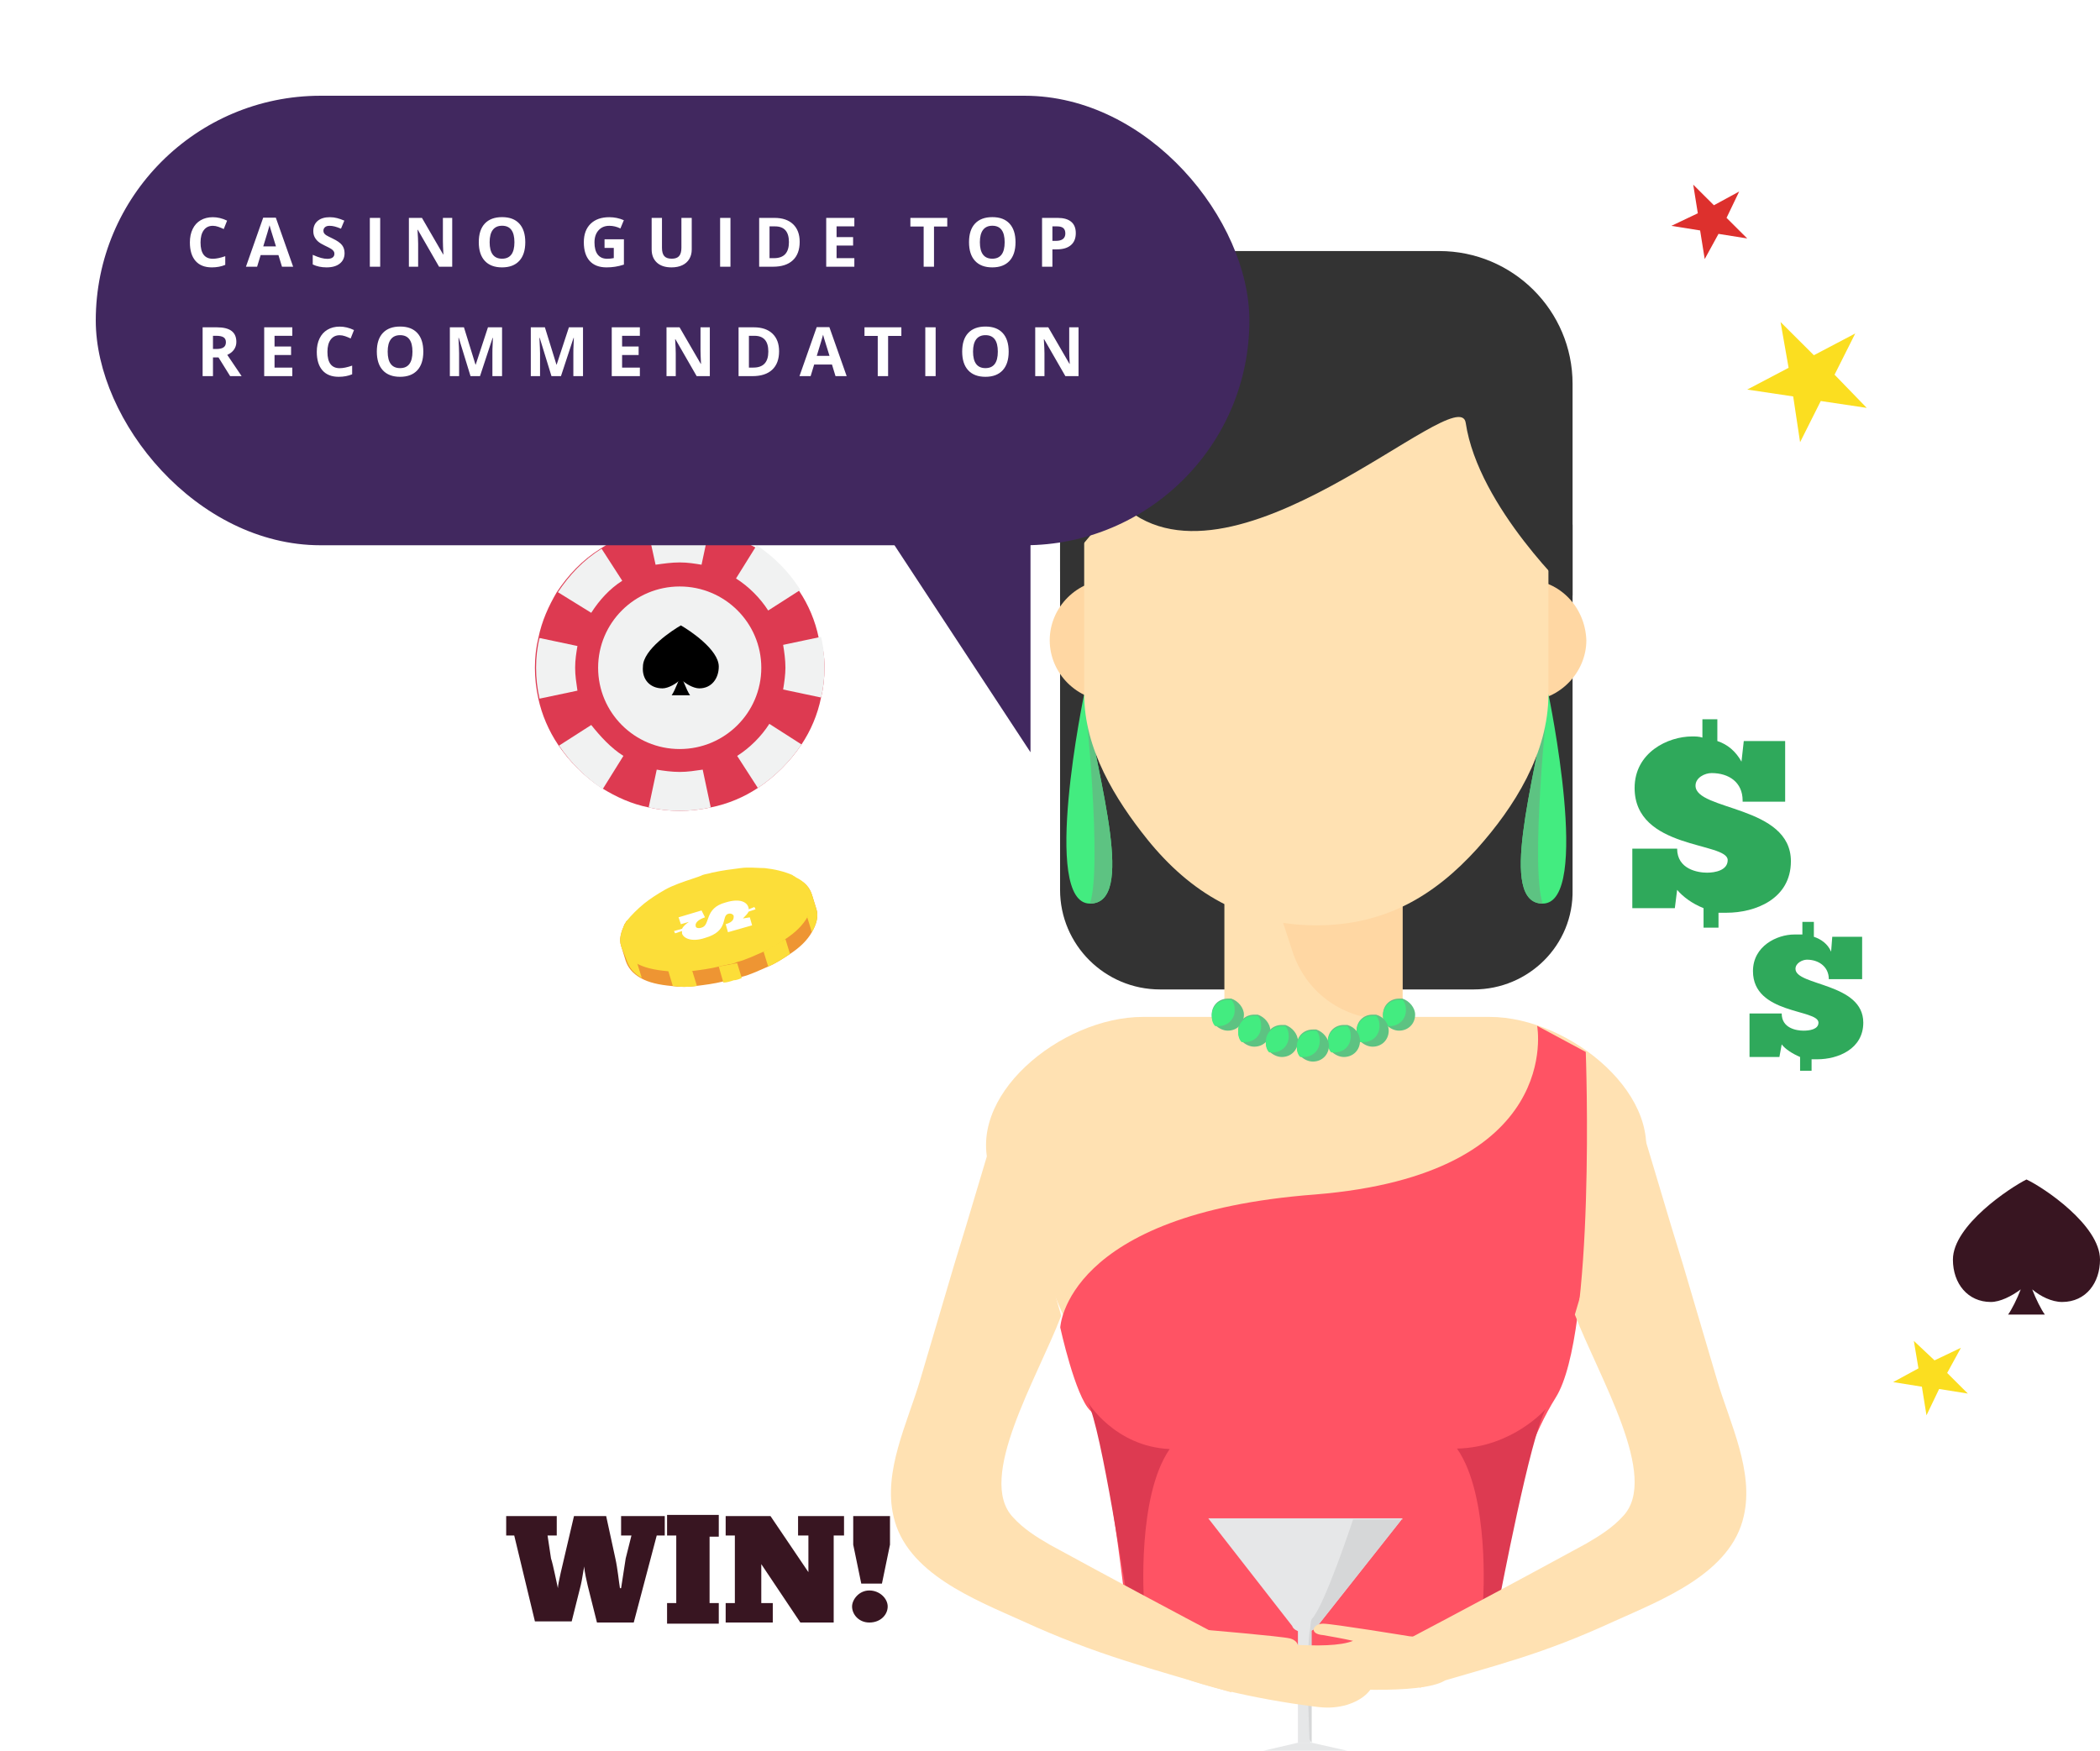 <svg width="307" height="256" viewBox="0 0 307 256" fill="none" xmlns="http://www.w3.org/2000/svg">
<path d="M141.7 44.409C141.7 40.726 138.844 38.718 135.317 38.718C133.805 38.718 131.957 39.555 131.957 41.396C131.957 46.418 151.612 45.246 151.612 56.964C151.612 64.664 144.388 67.51 138.508 67.51C137.836 67.51 137.332 67.51 136.829 67.343V70.523H133.637V66.673C131.117 65.836 129.437 64.329 128.093 62.99L127.589 66.841H118.854V54.286H128.093C128.093 58.471 132.293 59.14 134.309 59.308C135.989 59.308 138.508 58.973 138.508 56.797C138.508 52.947 119.358 54.62 119.358 41.898C119.358 34.533 126.245 31.185 131.117 31.185C131.789 31.185 132.629 31.185 133.301 31.352V27.669H136.493V32.022C138.508 32.859 140.356 34.031 141.532 36.207L142.036 32.022H150.604V44.409H141.7Z" fill="#381521"/>
<path d="M81.56 232.23C81.56 231.56 82.232 228.882 82.736 226.706L83.912 221.684H88.615L89.959 227.877C90.295 229.384 90.463 231.225 90.631 232.23H90.799C90.967 231.225 91.303 228.882 91.471 227.877L92.311 224.529H90.799V221.684H97.183V224.529H96.007L92.647 237.252H87.271L85.927 231.895C85.759 231.058 85.424 229.886 85.424 229.049C85.255 229.719 85.088 231.058 84.919 231.728L83.576 237.084H78.2L75.176 224.529H74V221.684H81.392V224.529H80.048L80.552 227.877C80.888 228.882 81.392 231.56 81.56 232.23Z" fill="#381521"/>
<path d="M105.078 221.684V224.697H103.734V234.406H105.078V237.419H97.519V234.406H98.863V224.529H97.519V221.516H105.078V221.684Z" fill="#381521"/>
<path d="M121.877 224.529V237.252H117.005L111.293 228.714V234.406H112.973V237.252H106.086V234.406H107.43V224.529H106.086V221.684H112.637L118.181 229.886V224.529H116.669V221.684H123.389V224.529H121.877Z" fill="#381521"/>
<path d="M127.084 232.564C128.596 232.564 129.772 233.736 129.772 234.908C129.772 236.08 128.764 237.252 127.084 237.252C125.573 237.252 124.565 236.08 124.565 234.908C124.565 233.904 125.573 232.564 127.084 232.564ZM124.733 221.684H130.108V225.869L128.932 231.56H125.909L124.733 225.869V221.684Z" fill="#381521"/>
<path d="M192.432 233.904C243.831 233.904 285.498 192.383 285.498 141.165C285.498 89.947 243.831 48.427 192.432 48.427C141.033 48.427 99.367 89.947 99.367 141.165C99.367 192.383 141.033 233.904 192.432 233.904Z" fill="white"/>
<path d="M215.447 144.68H169.586C161.522 144.68 154.971 138.152 154.971 130.117V76.717H229.894V130.117C230.062 138.152 223.51 144.68 215.447 144.68Z" fill="#333333"/>
<path d="M178.993 149.2L191.928 153.05L205.031 149.2V108.69H178.993V149.2Z" fill="#FFE1B2"/>
<path d="M217.799 148.698H192.6H192.264H167.066C155.139 148.698 140.692 160.416 144.892 171.464C144.892 171.464 166.058 204.609 166.058 239.762H192.264H192.6H217.295C217.967 224.362 225.022 205.111 230.398 192.054C236.109 178.327 239.973 171.464 239.973 171.464C244.005 160.583 229.558 148.698 217.799 148.698Z" fill="#FFE1B2"/>
<path d="M202.176 149.033L205.031 149.2V108.69H178.993L188.904 138.989C190.752 144.848 195.96 148.865 202.176 149.033Z" fill="#FFD7A3"/>
<path d="M155 194.119C155 194.119 155.677 177.444 192.228 174.665C228.779 171.712 224.717 150 224.717 150L231.825 153.821C231.825 153.821 233.348 194.987 227.425 204.367C220.826 214.962 219.685 228.815 218.5 237.5C205.301 248.269 165 238.5 165 238.5C165 238.5 161.6 208.014 159.4 206.277C157.2 204.193 155 194.119 155 194.119Z" fill="#FF5364"/>
<path d="M159 205C159 205 162.943 211.525 171 211.887C166.2 218.775 167.229 234 167.229 234L164.829 233.637C164.657 233.637 161.057 208.806 159 205Z" fill="#DD3A51"/>
<path d="M146.403 162.09C144.052 169.623 141.868 177.323 139.516 184.856C137.836 190.547 136.156 196.239 134.476 201.93C132.628 208.124 129.101 215.155 130.613 221.683C132.46 230.053 142.54 233.903 149.595 237.084C160.178 241.938 168.074 243.947 180.001 247.463C180.169 244.784 181.681 246.291 181.849 243.78C181.849 242.943 182.017 242.106 181.513 241.269C181.177 240.767 180.505 240.432 180.001 240.097C171.098 235.41 162.362 230.723 153.459 225.868C151.443 224.696 149.595 223.525 148.083 221.851C142.708 216.159 151.611 201.596 155.139 192.389L146.403 162.09Z" fill="#FFE1B2"/>
<path d="M226 206C226 206 221.147 211.636 213 211.818C217.854 218.727 216.814 234 216.814 234L219.24 233.636C219.24 233.818 223.747 209.818 226 206Z" fill="#DD3A51"/>
<path d="M223.342 84.752V102.496C228.045 102.329 231.909 98.311 231.909 93.624C231.741 88.77 228.045 84.919 223.342 84.752Z" fill="#FFD7A3"/>
<path d="M225.526 132.126C232.749 132.126 226.366 101.492 226.366 101.492C224.182 114.549 218.974 132.126 225.526 132.126Z" fill="#43EC80"/>
<path d="M225.526 132.126C223.678 126.769 226.198 102.329 226.366 101.492C224.182 114.549 218.974 132.126 225.526 132.126Z" fill="#5DC382"/>
<path d="M159.339 132.126C152.115 132.126 158.499 101.492 158.499 101.492C160.682 114.549 166.058 132.126 159.339 132.126Z" fill="#43EC80"/>
<path d="M159.338 132.126C161.186 126.769 158.666 102.329 158.498 101.492C160.682 114.549 166.058 132.126 159.338 132.126Z" fill="#5DC382"/>
<path d="M166.226 84.752H162.362C157.491 84.752 153.459 88.77 153.459 93.624C153.459 98.479 157.491 102.496 162.362 102.496H166.226V84.752Z" fill="#FFD7A3"/>
<path d="M192.432 135.306C202.511 135.306 209.735 130.954 215.95 124.091C221.326 118.064 226.366 110.197 226.366 101.492V78.056C226.366 59.308 211.247 44.242 192.432 44.242C173.617 44.242 158.498 59.308 158.498 78.056V101.492C158.498 109.527 163.034 116.893 167.738 122.751C173.953 130.452 181.849 135.306 192.432 135.306Z" fill="#FFE1B2"/>
<path d="M163.538 73.369L154.971 83.58V56.127C154.971 45.414 163.706 36.709 174.458 36.709H210.407C221.158 36.709 229.894 45.414 229.894 56.127V87.096C229.894 87.096 216.119 74.206 214.271 61.819C213.263 55.29 179.497 89.272 163.538 73.369Z" fill="#333333"/>
<path d="M181.849 148.363C181.849 149.702 180.841 150.707 179.497 150.707C178.825 150.707 178.153 150.372 177.649 149.87C177.313 149.535 177.145 149.033 177.145 148.363C177.145 147.024 178.153 146.02 179.497 146.02C179.665 146.02 179.833 146.02 180.001 146.02C181.009 146.354 181.849 147.359 181.849 148.363Z" fill="#5DC382"/>
<path d="M180.505 147.694C180.505 149.033 179.497 150.037 178.153 150.037C177.985 150.037 177.817 150.037 177.649 150.037C177.313 149.702 177.145 149.2 177.145 148.531C177.145 147.192 178.153 146.187 179.497 146.187C179.665 146.187 179.833 146.187 180.001 146.187C180.337 146.522 180.505 147.024 180.505 147.694Z" fill="#43EC80"/>
<path d="M206.879 148.363C206.879 149.702 205.871 150.707 204.527 150.707C203.855 150.707 203.183 150.372 202.679 149.87C202.344 149.535 202.176 149.033 202.176 148.363C202.176 147.024 203.183 146.02 204.527 146.02C204.695 146.02 204.863 146.02 205.031 146.02C206.039 146.354 206.879 147.359 206.879 148.363Z" fill="#5DC382"/>
<path d="M205.535 147.694C205.535 149.033 204.527 150.037 203.183 150.037C203.015 150.037 202.847 150.037 202.679 150.037C202.344 149.702 202.176 149.2 202.176 148.531C202.176 147.192 203.183 146.187 204.527 146.187C204.695 146.187 204.863 146.187 205.031 146.187C205.367 146.522 205.535 147.024 205.535 147.694Z" fill="#43EC80"/>
<path d="M185.713 150.707C185.713 152.046 184.705 153.05 183.361 153.05C182.689 153.05 182.017 152.715 181.513 152.213C181.177 151.879 181.009 151.376 181.009 150.707C181.009 149.368 182.017 148.363 183.361 148.363C183.529 148.363 183.697 148.363 183.865 148.363C184.873 148.698 185.713 149.702 185.713 150.707Z" fill="#5DC382"/>
<path d="M184.369 150.037C184.369 151.376 183.361 152.381 182.017 152.381C181.849 152.381 181.681 152.381 181.513 152.381C181.177 152.046 181.009 151.544 181.009 150.874C181.009 149.535 182.017 148.531 183.361 148.531C183.529 148.531 183.697 148.531 183.865 148.531C184.201 148.865 184.369 149.368 184.369 150.037Z" fill="#43EC80"/>
<path d="M203.016 150.707C203.016 152.046 202.008 153.05 200.664 153.05C199.992 153.05 199.32 152.715 198.816 152.213C198.48 151.879 198.312 151.376 198.312 150.707C198.312 149.368 199.32 148.363 200.664 148.363C200.832 148.363 201 148.363 201.168 148.363C202.344 148.698 203.016 149.702 203.016 150.707Z" fill="#5DC382"/>
<path d="M201.672 150.037C201.672 151.376 200.664 152.381 199.32 152.381C199.152 152.381 198.984 152.381 198.816 152.381C198.48 152.046 198.312 151.544 198.312 150.874C198.312 149.535 199.32 148.531 200.664 148.531C200.832 148.531 201 148.531 201.168 148.531C201.504 148.865 201.672 149.368 201.672 150.037Z" fill="#43EC80"/>
<path d="M189.744 152.213C189.744 153.553 188.736 154.557 187.392 154.557C186.72 154.557 186.048 154.222 185.544 153.72C185.209 153.385 185.041 152.883 185.041 152.213C185.041 150.874 186.048 149.87 187.392 149.87C187.56 149.87 187.728 149.87 187.896 149.87C188.904 150.205 189.744 151.209 189.744 152.213Z" fill="#5DC382"/>
<path d="M188.4 151.544C188.4 152.883 187.392 153.888 186.048 153.888C185.88 153.888 185.712 153.888 185.544 153.888C185.209 153.553 185.041 153.051 185.041 152.381C185.041 151.042 186.048 150.037 187.392 150.037C187.56 150.037 187.728 150.037 187.896 150.037C188.232 150.372 188.4 150.874 188.4 151.544Z" fill="#43EC80"/>
<path d="M198.816 152.213C198.816 153.553 197.808 154.557 196.464 154.557C195.792 154.557 195.12 154.222 194.616 153.72C194.28 153.385 194.112 152.883 194.112 152.213C194.112 150.874 195.12 149.87 196.464 149.87C196.632 149.87 196.8 149.87 196.968 149.87C198.144 150.205 198.816 151.209 198.816 152.213Z" fill="#5DC382"/>
<path d="M197.472 151.544C197.472 152.883 196.464 153.888 195.12 153.888C194.952 153.888 194.784 153.888 194.616 153.888C194.28 153.553 194.112 153.051 194.112 152.381C194.112 151.042 195.12 150.037 196.464 150.037C196.632 150.037 196.8 150.037 196.968 150.037C197.304 150.372 197.472 150.874 197.472 151.544Z" fill="#43EC80"/>
<path d="M194.28 152.883C194.28 154.222 193.272 155.227 191.928 155.227C191.256 155.227 190.584 154.892 190.08 154.39C189.744 154.055 189.576 153.553 189.576 152.883C189.576 151.544 190.584 150.539 191.928 150.539C192.096 150.539 192.264 150.539 192.432 150.539C193.44 150.874 194.28 151.879 194.28 152.883Z" fill="#5DC382"/>
<path d="M192.936 152.214C192.936 153.553 191.928 154.557 190.584 154.557C190.416 154.557 190.248 154.557 190.08 154.557C189.744 154.222 189.576 153.72 189.576 153.05C189.576 151.711 190.584 150.707 191.928 150.707C192.096 150.707 192.264 150.707 192.432 150.707C192.768 151.042 192.936 151.544 192.936 152.214Z" fill="#43EC80"/>
<path d="M191.592 230.388H189.744V254.828H191.592V230.388Z" fill="#E6E7E8"/>
<path d="M205.031 222.018L192.6 237.754C192.264 238.088 192.096 238.256 191.76 238.423C191.592 238.423 191.592 238.591 191.424 238.591C190.92 238.758 190.416 238.758 189.912 238.591C189.576 238.423 189.072 238.256 188.904 237.754L176.641 222.018H205.031Z" fill="#E6E7E8"/>
<path d="M184.704 256L189.744 254.828H191.76L196.967 256H184.704Z" fill="#E6E7E8"/>
<path d="M205.031 222.018L192.6 237.754C192.264 238.088 192.096 238.256 191.76 238.423V254.828C191.76 254.828 191.424 254.493 191.424 254.159C191.424 253.656 190.92 243.613 191.424 238.758C191.592 237.921 191.592 237.084 191.76 236.749C193.608 234.908 197.808 222.186 197.808 222.186H205.031V222.018Z" fill="#D6D7D8"/>
<path d="M210.239 239.763C210.239 239.763 208.391 239.428 206.039 239.26C206.039 239.26 194.784 237.419 193.44 237.419C191.928 237.419 191.256 238.926 193.44 239.093C194.448 239.26 196.296 239.595 197.807 239.93C194.112 241.437 183.864 239.93 181.177 239.93C178.489 239.93 180.673 245.287 186.888 246.124C193.104 246.961 205.871 247.798 210.407 246.124C214.606 244.617 210.239 239.763 210.239 239.763Z" fill="#FFE1B2"/>
<path d="M171.718 237.758C171.718 237.758 173.591 237.884 175.913 238.295C175.913 238.295 187.278 239.251 188.581 239.579C190.048 239.947 190.332 241.572 188.173 241.202C187.155 241.119 185.281 240.993 183.733 240.95C186.951 243.311 197.256 244.347 199.863 245.002C202.47 245.657 199.046 250.32 192.814 249.617C186.582 248.915 173.996 246.615 170.005 243.887C166.299 241.402 171.718 237.758 171.718 237.758Z" fill="#FFE1B2"/>
<path d="M239.133 162.09C241.485 169.623 243.669 177.323 246.02 184.856C247.7 190.547 249.38 196.239 251.06 201.93C252.908 208.124 256.436 215.155 254.924 221.683C253.076 230.053 242.997 233.903 235.941 237.084C225.358 241.938 219.478 243.278 207.551 246.793C207.383 244.115 203.687 246.291 203.519 243.612C203.519 242.775 203.351 241.938 203.855 241.101C204.191 240.599 204.863 240.264 205.367 239.93C214.271 235.243 223.006 230.555 231.909 225.701C233.925 224.529 235.773 223.357 237.285 221.683C242.661 215.992 233.757 201.428 230.229 192.221L239.133 162.09Z" fill="#FFE1B2"/>
<path d="M271.219 48.762L268.195 54.788L272.899 59.642L266.179 58.638L263.155 64.664L262.148 57.968L255.428 56.964L261.476 53.784L260.3 47.088L265.171 51.942L271.219 48.762Z" fill="#FBDE20"/>
<path d="M254.252 28.004L252.405 31.855L255.428 34.868L251.229 34.198L249.213 37.881L248.541 33.696L244.341 33.026L248.205 31.185L247.533 27L250.557 30.013L254.252 28.004Z" fill="#DD302D"/>
<path d="M286.673 197.076L284.657 200.759L287.681 203.772L283.482 203.102L281.634 206.953L280.962 202.768L276.762 202.098L280.458 200.089L279.786 196.072L282.81 198.918L286.673 197.076Z" fill="#FBDE20"/>
<path d="M120.534 97.642C120.534 99.148 120.366 100.655 120.03 101.994C119.526 104.505 118.518 106.849 117.174 108.857C115.494 111.368 113.31 113.545 110.79 115.219C108.774 116.558 106.422 117.562 103.903 118.064C102.391 118.399 100.879 118.567 99.367 118.567C97.855 118.567 96.343 118.399 94.831 118.064C92.311 117.562 90.128 116.558 87.944 115.219C85.424 113.545 83.24 111.368 81.56 108.857C80.216 106.849 79.208 104.505 78.704 102.162C78.368 100.655 78.2 99.148 78.2 97.642C78.2 96.135 78.368 94.629 78.704 93.29C79.208 90.778 80.216 88.602 81.392 86.594C83.072 84.083 85.088 81.906 87.776 80.233C89.792 78.893 92.144 77.889 94.495 77.387C96.007 77.052 97.519 76.885 99.199 76.885C100.711 76.885 102.055 77.052 103.567 77.387C106.087 77.889 108.27 78.893 110.454 80.065C112.974 81.739 115.326 83.915 116.838 86.426C118.182 88.435 119.19 90.778 119.694 93.29C120.366 94.461 120.534 95.968 120.534 97.642Z" fill="#DD3A51"/>
<path d="M99.367 109.527C105.954 109.527 111.294 104.206 111.294 97.642C111.294 91.078 105.954 85.757 99.367 85.757C92.78 85.757 87.44 91.078 87.44 97.642C87.44 104.206 92.78 109.527 99.367 109.527Z" fill="#F1F2F2"/>
<path d="M103.735 77.052L102.559 82.576C101.551 82.409 100.543 82.241 99.367 82.241C98.191 82.241 97.015 82.409 95.839 82.576L94.663 77.219C96.175 76.884 97.687 76.717 99.367 76.717C100.879 76.717 102.391 76.884 103.735 77.052Z" fill="#F1F2F2"/>
<path d="M103.903 118.064C102.391 118.399 100.879 118.566 99.367 118.566C97.855 118.566 96.343 118.399 94.832 118.064L96.007 112.54C97.015 112.707 98.191 112.875 99.367 112.875C100.543 112.875 101.551 112.707 102.727 112.54L103.903 118.064Z" fill="#F1F2F2"/>
<path d="M120.533 97.642C120.533 99.148 120.365 100.655 120.029 101.994L114.486 100.822C114.654 99.818 114.822 98.646 114.822 97.642C114.822 96.47 114.654 95.298 114.486 94.294L120.029 93.122C120.365 94.461 120.533 95.968 120.533 97.642Z" fill="#F1F2F2"/>
<path d="M84.416 100.99L78.872 102.161C78.536 100.655 78.368 99.148 78.368 97.642C78.368 96.135 78.536 94.629 78.872 93.289L84.416 94.461C84.248 95.466 84.08 96.47 84.08 97.642C84.08 98.813 84.248 99.818 84.416 100.99Z" fill="#F1F2F2"/>
<path d="M90.968 84.92C89.12 86.091 87.608 87.765 86.432 89.607L81.56 86.594C83.24 84.083 85.256 81.906 87.944 80.232L90.968 84.92Z" fill="#F1F2F2"/>
<path d="M117.174 108.857C115.494 111.368 113.31 113.545 110.79 115.219L107.766 110.531C109.614 109.36 111.294 107.686 112.47 105.844L117.174 108.857Z" fill="#F1F2F2"/>
<path d="M117.006 86.259L112.302 89.272C111.126 87.43 109.446 85.757 107.598 84.585L110.622 79.73C113.142 81.404 115.326 83.58 117.006 86.259Z" fill="#F1F2F2"/>
<path d="M91.135 110.531L88.112 115.386C85.592 113.712 83.408 111.536 81.728 109.025L86.432 106.012C87.775 107.686 89.287 109.36 91.135 110.531Z" fill="#F1F2F2"/>
<path d="M96.847 100.655C97.687 100.655 98.863 99.985 99.535 99.316C100.207 99.985 101.383 100.655 102.223 100.655C104.071 100.655 105.079 99.148 105.079 97.474C105.079 94.963 100.711 92.118 99.535 91.448C98.359 92.118 93.991 94.963 93.991 97.474C93.823 99.316 94.999 100.655 96.847 100.655Z" fill="black"/>
<path d="M99.535 98.646C99.535 98.646 98.695 100.99 98.191 101.659C99.535 101.659 99.535 101.659 99.535 101.659C99.535 101.659 99.535 101.659 100.879 101.659C100.375 100.99 99.535 98.646 99.535 98.646Z" fill="black"/>
<path d="M118.686 130.787L119.358 132.963C119.694 133.967 119.358 135.139 118.686 136.311C118.014 137.482 117.006 138.487 115.494 139.491C114.486 140.161 113.478 140.83 112.302 141.333C111.126 141.835 109.782 142.504 108.438 142.839C108.102 143.007 107.598 143.174 107.262 143.174C106.758 143.341 106.254 143.509 105.751 143.509C104.407 143.844 103.063 144.011 101.719 144.178C100.543 144.346 99.367 144.346 98.191 144.178C96.343 144.011 94.831 143.676 93.655 143.007C92.479 142.337 91.808 141.5 91.472 140.496L90.799 138.319C90.464 137.315 90.799 136.311 91.303 135.139C91.472 134.971 91.472 134.804 91.639 134.637L96.007 133.465C98.023 132.126 100.543 131.121 103.399 130.284C106.254 129.447 108.942 129.113 111.462 129.28L115.83 128.108C115.998 128.276 116.166 128.276 116.334 128.443C117.678 128.945 118.35 129.782 118.686 130.787Z" fill="#EE9533"/>
<path d="M114.822 137.315L115.494 139.491C114.486 140.161 113.478 140.83 112.302 141.333L111.63 139.156L114.822 137.315Z" fill="#FCDE39"/>
<path d="M107.766 140.83L108.438 143.007C108.102 143.174 107.598 143.341 107.262 143.341C106.758 143.509 106.254 143.676 105.75 143.676L105.078 141.333L107.766 140.83Z" fill="#FCDE39"/>
<path d="M101.215 142.002L101.887 144.178C100.711 144.346 99.535 144.346 98.359 144.178L97.351 140.83L101.215 142.002Z" fill="#FCDE39"/>
<path d="M93.151 140.831L93.823 143.007C92.647 142.337 91.975 141.5 91.639 140.496L90.799 138.32L93.151 140.831Z" fill="#FCDE39"/>
<path d="M118.685 130.787L119.357 132.963C119.693 133.967 119.357 135.139 118.685 136.311L118.014 134.135L118.685 130.787Z" fill="#FCDE39"/>
<path d="M118.686 130.787C119.022 131.791 118.686 132.963 118.014 134.135C117.342 135.306 116.334 136.311 114.822 137.315C113.814 137.985 112.806 138.654 111.63 139.156C110.454 139.659 109.11 140.328 107.766 140.663C107.43 140.83 106.926 140.998 106.59 140.998C106.086 141.165 105.583 141.165 105.079 141.333C103.735 141.667 102.391 141.835 101.047 142.002C99.871 142.17 98.695 142.17 97.519 142.002C95.671 141.835 94.159 141.5 92.983 140.83C91.808 140.161 91.135 139.324 90.799 138.319C90.464 137.315 90.799 136.311 91.303 135.139C91.472 134.972 91.472 134.804 91.639 134.637C92.311 133.8 93.151 132.963 94.159 132.126C94.999 131.456 96.007 130.787 97.183 130.117C98.359 129.447 99.871 128.945 101.383 128.443C101.887 128.276 102.391 128.108 102.727 127.941C103.231 127.773 103.567 127.773 104.071 127.606C105.583 127.271 106.926 127.104 108.27 126.936C109.446 126.769 110.79 126.936 111.798 126.936C113.31 127.104 114.654 127.439 115.83 127.941C115.998 128.108 116.166 128.108 116.334 128.276C117.678 128.945 118.35 129.782 118.686 130.787Z" fill="#FCDE39"/>
<path d="M103.063 134.135C102.055 134.469 101.551 134.972 101.719 135.474C101.719 135.641 102.055 135.809 102.559 135.641C103.903 135.306 102.895 132.795 106.087 131.958C108.27 131.289 109.278 131.958 109.446 132.795V132.963L110.286 132.628L110.454 132.963L109.446 133.298C109.278 133.632 108.942 133.967 108.606 134.302L109.614 134.135L109.95 135.306L106.423 136.311L106.087 135.139C107.262 134.804 107.262 134.302 107.262 133.967C107.262 133.8 106.927 133.465 106.423 133.632C105.415 133.967 106.591 136.143 103.063 137.148C101.047 137.817 99.871 137.148 99.703 136.478C99.703 136.311 99.703 136.311 99.703 136.143L98.695 136.478L98.527 136.143L99.703 135.809C99.871 135.474 100.207 135.139 100.711 134.804L99.535 135.139L99.199 134.135L102.559 133.13L103.063 134.135Z" fill="white"/>
<path d="M254.756 117.06C254.756 114.381 252.74 113.042 250.22 113.042C249.212 113.042 247.869 113.712 247.869 114.884C247.869 118.566 261.812 117.729 261.812 125.932C261.812 131.456 256.604 133.465 252.404 133.465C251.9 133.465 251.564 133.465 251.228 133.465V135.641H249.044V132.795C247.365 132.126 246.021 131.121 245.181 130.117L244.845 132.795H238.629V124.091H245.181C245.181 127.104 248.204 127.606 249.548 127.606C250.724 127.606 252.572 127.271 252.572 125.764C252.572 123.086 238.965 124.258 238.965 115.218C238.965 110.029 243.837 107.686 247.365 107.686C247.869 107.686 248.372 107.686 248.876 107.853V105.175H251.06V108.355C252.572 108.857 253.748 109.862 254.588 111.368L254.924 108.355H260.972V117.227H254.756V117.06Z" fill="#2FA95B"/>
<path d="M267.355 143.174C267.355 141.332 265.843 140.328 264.163 140.328C263.491 140.328 262.483 140.83 262.483 141.667C262.483 144.178 272.395 143.676 272.395 149.535C272.395 153.385 268.699 154.892 265.675 154.892C265.339 154.892 265.003 154.892 264.835 154.892V156.566H263.155V154.557C261.979 154.055 260.972 153.385 260.468 152.715L260.132 154.557H255.764V148.196H260.468C260.468 150.372 262.651 150.707 263.659 150.707C264.499 150.707 265.843 150.539 265.843 149.535C265.843 147.526 256.268 148.363 256.268 142.002C256.268 138.319 259.796 136.645 262.315 136.645C262.651 136.645 262.987 136.645 263.491 136.645V134.804H265.171V136.98C266.179 137.315 267.187 137.985 267.691 139.156L267.859 136.98H272.227V143.174H267.355Z" fill="#2FA95B"/>
<path d="M296.25 172.469C293.898 173.64 285.498 179.164 285.498 184.186C285.498 187.702 287.682 190.38 291.042 190.38C292.386 190.38 294.066 189.543 295.41 188.539C294.906 189.878 294.066 191.552 293.562 192.221C296.25 192.221 296.25 192.221 296.25 192.221C296.25 192.221 296.25 192.221 298.937 192.221C298.433 191.552 297.593 189.878 297.089 188.539C298.265 189.543 299.945 190.38 301.457 190.38C304.985 190.38 307.001 187.534 307.001 184.186C307.001 179.164 298.769 173.64 296.25 172.469Z" fill="#381521"/>
<g filter="url(#filter0_d)">
<path d="M146.649 106L122.433 69.134L134.541 31.622L146.649 69.134V106Z" fill="#41285F"/>
<rect x="10" y="10" width="168.649" height="65.73" rx="32.865" fill="#41285F"/>
</g>
<path d="M31.109 33.019C30.539 33.019 30.098 33.233 29.786 33.663C29.473 34.09 29.317 34.685 29.317 35.45C29.317 37.042 29.914 37.838 31.109 37.838C31.61 37.838 32.218 37.713 32.93 37.462V38.731C32.344 38.976 31.69 39.098 30.968 39.098C29.929 39.098 29.135 38.783 28.585 38.155C28.035 37.524 27.759 36.619 27.759 35.44C27.759 34.698 27.895 34.049 28.165 33.492C28.435 32.932 28.822 32.504 29.327 32.208C29.835 31.909 30.429 31.759 31.109 31.759C31.802 31.759 32.499 31.926 33.199 32.262L32.711 33.492C32.444 33.365 32.175 33.255 31.905 33.16C31.635 33.066 31.369 33.019 31.109 33.019ZM41.224 39L40.706 37.301H38.104L37.586 39H35.955L38.475 31.832H40.325L42.855 39H41.224ZM40.345 36.031C39.867 34.492 39.596 33.621 39.535 33.419C39.476 33.217 39.434 33.058 39.407 32.94C39.3 33.357 38.992 34.387 38.485 36.031H40.345ZM50.372 37.018C50.372 37.662 50.139 38.17 49.674 38.541C49.212 38.912 48.567 39.098 47.74 39.098C46.978 39.098 46.305 38.954 45.719 38.668V37.262C46.2 37.477 46.607 37.628 46.939 37.716C47.275 37.804 47.581 37.848 47.857 37.848C48.189 37.848 48.443 37.784 48.619 37.657C48.798 37.53 48.888 37.342 48.888 37.091C48.888 36.951 48.849 36.827 48.77 36.72C48.692 36.609 48.577 36.503 48.424 36.402C48.274 36.301 47.966 36.14 47.501 35.919C47.065 35.714 46.737 35.517 46.519 35.328C46.301 35.139 46.127 34.92 45.997 34.669C45.867 34.418 45.802 34.125 45.802 33.79C45.802 33.158 46.015 32.662 46.441 32.301C46.871 31.939 47.463 31.759 48.219 31.759C48.59 31.759 48.943 31.803 49.278 31.891C49.617 31.979 49.97 32.102 50.338 32.262L49.849 33.438C49.469 33.282 49.153 33.173 48.902 33.111C48.655 33.05 48.411 33.019 48.17 33.019C47.883 33.019 47.664 33.085 47.511 33.219C47.358 33.352 47.281 33.526 47.281 33.741C47.281 33.875 47.312 33.992 47.374 34.093C47.436 34.19 47.533 34.286 47.667 34.381C47.804 34.472 48.124 34.638 48.629 34.879C49.296 35.198 49.754 35.519 50.001 35.841C50.248 36.16 50.372 36.552 50.372 37.018ZM54.066 39V31.861H55.58V39H54.066ZM66.109 39H64.186L61.08 33.6H61.036C61.098 34.553 61.129 35.234 61.129 35.641V39H59.776V31.861H61.686L64.786 37.208H64.82C64.772 36.28 64.747 35.624 64.747 35.24V31.861H66.109V39ZM76.791 35.421C76.791 36.602 76.498 37.511 75.912 38.145C75.326 38.78 74.486 39.098 73.392 39.098C72.299 39.098 71.459 38.78 70.873 38.145C70.287 37.511 69.994 36.599 69.994 35.411C69.994 34.223 70.287 33.316 70.873 32.691C71.462 32.063 72.305 31.749 73.402 31.749C74.499 31.749 75.337 32.065 75.917 32.696C76.499 33.328 76.791 34.236 76.791 35.421ZM71.581 35.421C71.581 36.218 71.732 36.819 72.035 37.223C72.338 37.626 72.79 37.828 73.392 37.828C74.6 37.828 75.204 37.026 75.204 35.421C75.204 33.813 74.603 33.009 73.402 33.009C72.8 33.009 72.346 33.212 72.04 33.619C71.734 34.023 71.581 34.623 71.581 35.421ZM88.378 34.991H91.21V38.692C90.751 38.842 90.318 38.946 89.911 39.005C89.507 39.067 89.094 39.098 88.671 39.098C87.593 39.098 86.77 38.782 86.2 38.15C85.634 37.516 85.35 36.606 85.35 35.421C85.35 34.269 85.679 33.37 86.337 32.726C86.998 32.081 87.912 31.759 89.081 31.759C89.813 31.759 90.52 31.905 91.2 32.198L90.697 33.409C90.176 33.149 89.634 33.019 89.071 33.019C88.417 33.019 87.893 33.238 87.499 33.678C87.105 34.117 86.908 34.708 86.908 35.45C86.908 36.225 87.066 36.817 87.382 37.227C87.701 37.634 88.163 37.838 88.769 37.838C89.084 37.838 89.405 37.805 89.73 37.74V36.251H88.378V34.991ZM101.125 31.861V36.48C101.125 37.008 101.006 37.47 100.768 37.867C100.534 38.264 100.194 38.569 99.748 38.78C99.302 38.992 98.774 39.098 98.165 39.098C97.248 39.098 96.535 38.863 96.027 38.395C95.519 37.922 95.265 37.278 95.265 36.461V31.861H96.774V36.231C96.774 36.782 96.885 37.185 97.106 37.442C97.327 37.7 97.694 37.828 98.205 37.828C98.699 37.828 99.058 37.7 99.279 37.442C99.503 37.182 99.616 36.775 99.616 36.222V31.861H101.125ZM105.273 39V31.861H106.786V39H105.273ZM116.906 35.362C116.906 36.537 116.571 37.438 115.9 38.062C115.233 38.688 114.268 39 113.005 39H110.983V31.861H113.224C114.39 31.861 115.295 32.169 115.939 32.784C116.584 33.399 116.906 34.259 116.906 35.362ZM115.334 35.401C115.334 33.868 114.657 33.102 113.302 33.102H112.497V37.75H113.146C114.605 37.75 115.334 36.967 115.334 35.401ZM124.897 39H120.785V31.861H124.897V33.102H122.299V34.669H124.716V35.909H122.299V37.75H124.897V39ZM136.542 39H135.029V33.121H133.09V31.861H138.481V33.121H136.542V39ZM148.459 35.421C148.459 36.602 148.166 37.511 147.58 38.145C146.994 38.78 146.154 39.098 145.061 39.098C143.967 39.098 143.127 38.78 142.541 38.145C141.955 37.511 141.662 36.599 141.662 35.411C141.662 34.223 141.955 33.316 142.541 32.691C143.13 32.063 143.973 31.749 145.07 31.749C146.167 31.749 147.006 32.065 147.585 32.696C148.168 33.328 148.459 34.236 148.459 35.421ZM143.249 35.421C143.249 36.218 143.4 36.819 143.703 37.223C144.006 37.626 144.458 37.828 145.061 37.828C146.268 37.828 146.872 37.026 146.872 35.421C146.872 33.813 146.272 33.009 145.07 33.009C144.468 33.009 144.014 33.212 143.708 33.619C143.402 34.023 143.249 34.623 143.249 35.421ZM153.852 35.221H154.35C154.816 35.221 155.164 35.13 155.395 34.947C155.626 34.762 155.742 34.493 155.742 34.142C155.742 33.787 155.644 33.525 155.449 33.355C155.257 33.186 154.954 33.102 154.541 33.102H153.852V35.221ZM157.27 34.088C157.27 34.856 157.029 35.444 156.548 35.851C156.069 36.258 155.387 36.461 154.502 36.461H153.852V39H152.339V31.861H154.619C155.485 31.861 156.142 32.048 156.592 32.423C157.044 32.794 157.27 33.349 157.27 34.088ZM31.135 51.03H31.623C32.102 51.03 32.455 50.95 32.683 50.791C32.911 50.632 33.025 50.381 33.025 50.039C33.025 49.7 32.907 49.46 32.673 49.316C32.442 49.173 32.082 49.102 31.594 49.102H31.135V51.03ZM31.135 52.261V55H29.621V47.861H31.701C32.671 47.861 33.389 48.039 33.855 48.394C34.32 48.745 34.553 49.281 34.553 50C34.553 50.42 34.437 50.794 34.206 51.123C33.975 51.449 33.648 51.704 33.225 51.89C34.299 53.495 34.999 54.531 35.324 55H33.645L31.941 52.261H31.135ZM42.734 55H38.623V47.861H42.734V49.102H40.136V50.669H42.553V51.909H40.136V53.75H42.734V55ZM49.66 49.019C49.091 49.019 48.65 49.233 48.337 49.663C48.025 50.09 47.868 50.685 47.868 51.45C47.868 53.042 48.466 53.838 49.66 53.838C50.162 53.838 50.769 53.713 51.482 53.462V54.731C50.896 54.976 50.242 55.098 49.519 55.098C48.48 55.098 47.686 54.783 47.136 54.155C46.586 53.524 46.311 52.619 46.311 51.44C46.311 50.698 46.446 50.049 46.716 49.492C46.986 48.932 47.374 48.504 47.878 48.208C48.386 47.908 48.98 47.759 49.66 47.759C50.354 47.759 51.05 47.926 51.75 48.262L51.262 49.492C50.995 49.365 50.727 49.255 50.456 49.16C50.186 49.066 49.921 49.019 49.66 49.019ZM61.885 51.421C61.885 52.602 61.592 53.511 61.006 54.145C60.42 54.78 59.58 55.098 58.486 55.098C57.392 55.098 56.553 54.78 55.967 54.145C55.381 53.511 55.088 52.599 55.088 51.411C55.088 50.223 55.381 49.316 55.967 48.691C56.556 48.063 57.399 47.749 58.496 47.749C59.593 47.749 60.431 48.065 61.011 48.696C61.593 49.328 61.885 50.236 61.885 51.421ZM56.675 51.421C56.675 52.218 56.826 52.819 57.129 53.223C57.431 53.626 57.884 53.828 58.486 53.828C59.694 53.828 60.298 53.026 60.298 51.421C60.298 49.813 59.697 49.009 58.496 49.009C57.894 49.009 57.44 49.212 57.134 49.619C56.828 50.023 56.675 50.623 56.675 51.421ZM68.787 55L67.068 49.399H67.024C67.086 50.539 67.117 51.299 67.117 51.68V55H65.764V47.861H67.825L69.514 53.32H69.543L71.335 47.861H73.396V55H71.985V51.621C71.985 51.462 71.987 51.278 71.99 51.069C71.996 50.861 72.019 50.308 72.058 49.409H72.014L70.173 55H68.787ZM80.62 55L78.901 49.399H78.858C78.919 50.539 78.95 51.299 78.95 51.68V55H77.598V47.861H79.658L81.348 53.32H81.377L83.169 47.861H85.23V55H83.819V51.621C83.819 51.462 83.82 51.278 83.823 51.069C83.83 50.861 83.853 50.308 83.892 49.409H83.848L82.007 55H80.62ZM93.543 55H89.431V47.861H93.543V49.102H90.945V50.669H93.362V51.909H90.945V53.75H93.543V55ZM103.77 55H101.846L98.74 49.6H98.697C98.758 50.553 98.789 51.234 98.789 51.641V55H97.437V47.861H99.346L102.447 53.208H102.481C102.432 52.28 102.408 51.624 102.408 51.24V47.861H103.77V55ZM113.894 51.362C113.894 52.537 113.559 53.438 112.889 54.062C112.221 54.688 111.256 55 109.993 55H107.972V47.861H110.213C111.378 47.861 112.283 48.169 112.928 48.784C113.572 49.399 113.894 50.259 113.894 51.362ZM112.322 51.401C112.322 49.868 111.645 49.102 110.291 49.102H109.485V53.75H110.135C111.593 53.75 112.322 52.967 112.322 51.401ZM122.144 55L121.626 53.301H119.024L118.506 55H116.875L119.395 47.832H121.246L123.775 55H122.144ZM121.265 52.031C120.787 50.492 120.516 49.621 120.455 49.419C120.396 49.217 120.354 49.058 120.328 48.94C120.22 49.357 119.913 50.387 119.405 52.031H121.265ZM129.832 55H128.318V49.121H126.38V47.861H131.771V49.121H129.832V55ZM135.269 55V47.861H136.783V55H135.269ZM147.459 51.421C147.459 52.602 147.166 53.511 146.58 54.145C145.994 54.78 145.155 55.098 144.061 55.098C142.967 55.098 142.127 54.78 141.541 54.145C140.955 53.511 140.662 52.599 140.662 51.411C140.662 50.223 140.955 49.316 141.541 48.691C142.131 48.063 142.974 47.749 144.071 47.749C145.168 47.749 146.006 48.065 146.585 48.696C147.168 49.328 147.459 50.236 147.459 51.421ZM142.249 51.421C142.249 52.218 142.401 52.819 142.703 53.223C143.006 53.626 143.459 53.828 144.061 53.828C145.269 53.828 145.872 53.026 145.872 51.421C145.872 49.813 145.272 49.009 144.071 49.009C143.468 49.009 143.014 49.212 142.708 49.619C142.402 50.023 142.249 50.623 142.249 51.421ZM157.672 55H155.748L152.642 49.6H152.599C152.66 50.553 152.691 51.234 152.691 51.641V55H151.339V47.861H153.248L156.349 53.208H156.383C156.334 52.28 156.309 51.624 156.309 51.24V47.861H157.672V55Z" fill="white"/>
<defs>
<filter id="filter0_d" x="0" y="0" width="196.649" height="124" filterUnits="userSpaceOnUse" color-interpolation-filters="sRGB">
<feFlood flood-opacity="0" result="BackgroundImageFix"/>
<feColorMatrix in="SourceAlpha" type="matrix" values="0 0 0 0 0 0 0 0 0 0 0 0 0 0 0 0 0 0 127 0"/>
<feOffset dx="4" dy="4"/>
<feGaussianBlur stdDeviation="7"/>
<feColorMatrix type="matrix" values="0 0 0 0 0 0 0 0 0 0 0 0 0 0 0 0 0 0 0.5 0"/>
<feBlend mode="normal" in2="BackgroundImageFix" result="effect1_dropShadow"/>
<feBlend mode="normal" in="SourceGraphic" in2="effect1_dropShadow" result="shape"/>
</filter>
</defs>
</svg>
